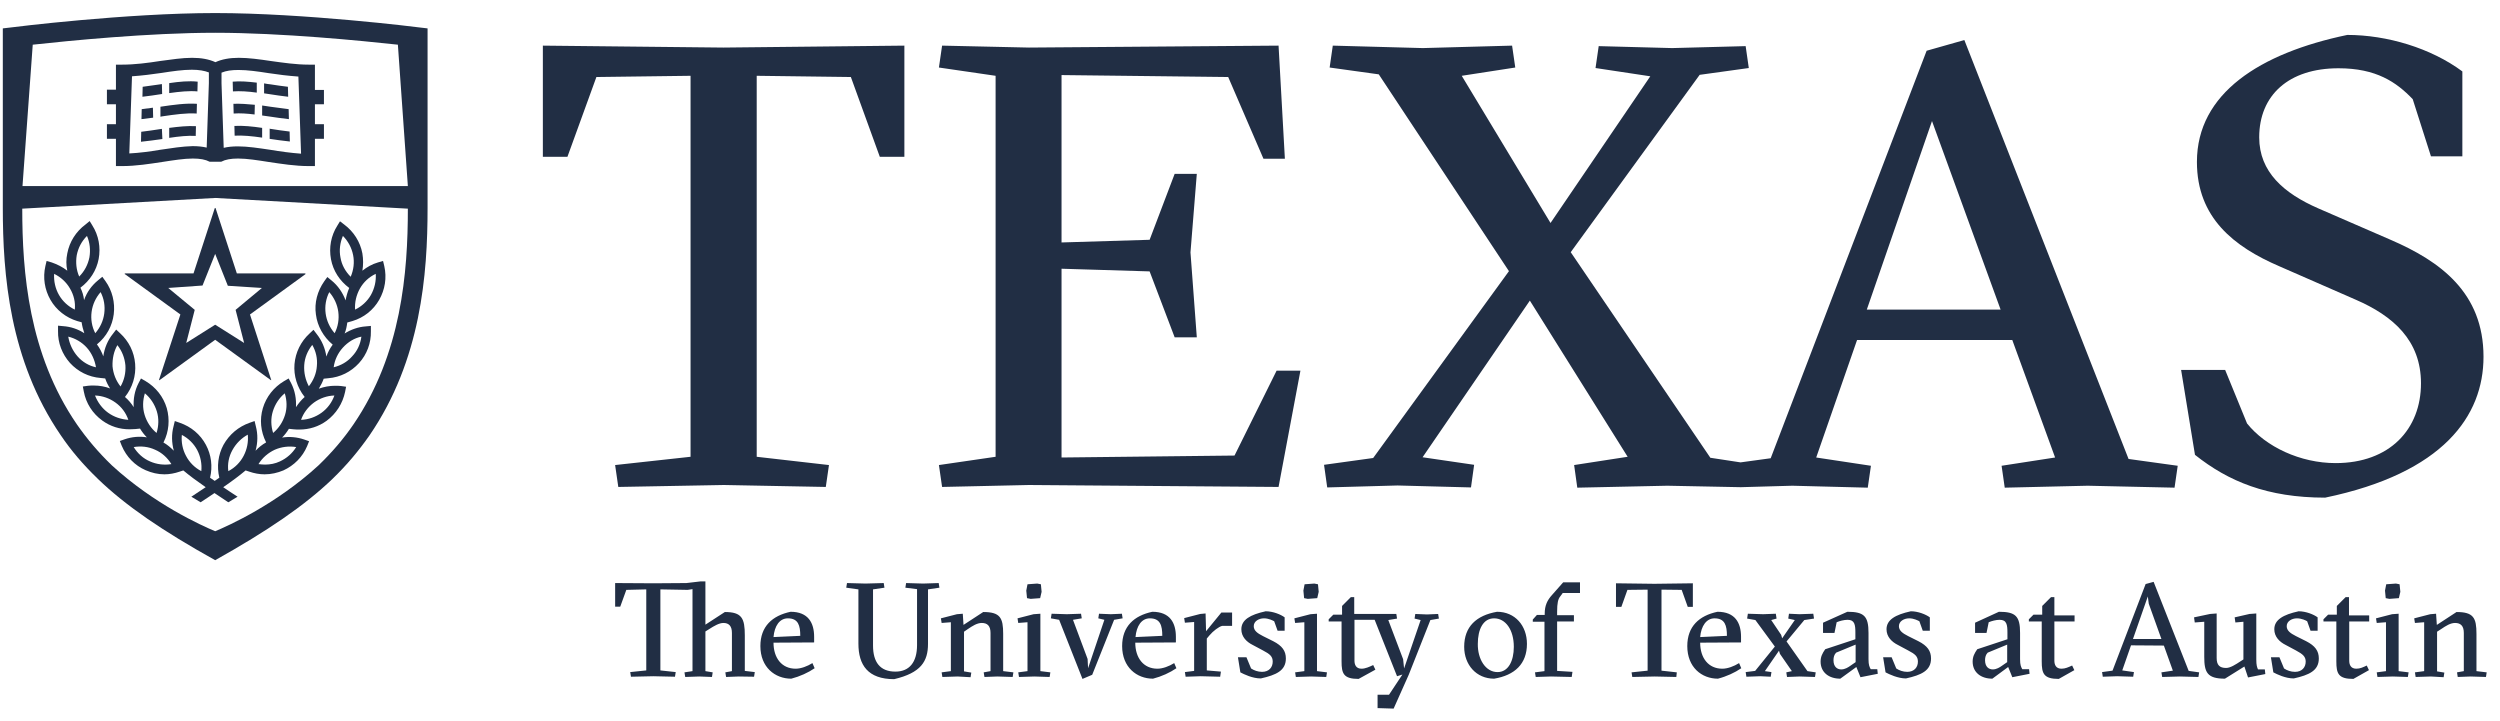 <svg width="104" height="30" viewBox="0 0 104 30" fill="none" xmlns="http://www.w3.org/2000/svg">
<g clip-path="url(#clip0_47666_54003)">
<path d="M8.942 8.154H8.962V8.144H8.942V8.154ZM11.239 6.231C10.753 6.16 10.308 6.089 9.893 6.089C9.67 6.089 9.478 6.109 9.306 6.15L9.215 3.468V3.023C9.407 2.942 9.63 2.911 9.923 2.911C10.298 2.911 10.723 2.972 11.178 3.043C11.573 3.104 11.988 3.154 12.413 3.185L12.524 6.393C12.099 6.362 11.664 6.302 11.239 6.231ZM6.665 6.231C6.24 6.302 5.804 6.362 5.379 6.383L5.491 3.174C5.916 3.144 6.321 3.093 6.725 3.033C7.181 2.962 7.606 2.901 7.98 2.901C8.274 2.901 8.507 2.942 8.689 3.013V3.458L8.598 6.14C8.426 6.099 8.233 6.079 8.011 6.079C7.596 6.089 7.14 6.16 6.665 6.231ZM13.476 4.348V3.741H13.101V2.689H12.848C12.312 2.689 11.775 2.608 11.259 2.537C10.784 2.466 10.338 2.405 9.934 2.405C9.549 2.405 9.225 2.466 8.962 2.587C8.699 2.466 8.375 2.405 7.99 2.405C7.575 2.405 7.13 2.476 6.665 2.537C6.148 2.618 5.612 2.689 5.076 2.689H4.823V3.731H4.448V4.338H4.823V5.168H4.448V5.775H4.823V6.909H5.076C5.653 6.909 6.219 6.818 6.756 6.737C7.221 6.666 7.656 6.595 8.021 6.595C8.324 6.595 8.547 6.636 8.719 6.727H9.205C9.377 6.636 9.6 6.595 9.903 6.595C10.278 6.595 10.713 6.666 11.168 6.737C11.715 6.818 12.281 6.909 12.848 6.909H13.101V5.775H13.476V5.168H13.101V4.338H13.476V4.348Z" fill="#212E44"/>
<path d="M6.735 3.498C6.705 3.498 6.684 3.508 6.664 3.508C6.421 3.539 6.178 3.579 5.935 3.61L5.925 4.025C6.199 3.994 6.462 3.954 6.725 3.913H6.745L6.735 3.498ZM7.039 3.458V3.873C7.474 3.812 7.868 3.772 8.213 3.802L8.223 3.397C7.858 3.357 7.454 3.397 7.039 3.458ZM6.735 5.361C6.705 5.361 6.684 5.371 6.664 5.371C6.401 5.411 6.138 5.452 5.875 5.482L5.865 5.897C6.158 5.867 6.452 5.826 6.735 5.786H6.755L6.735 5.361ZM7.039 5.32V5.735C7.443 5.674 7.818 5.634 8.142 5.654L8.152 5.249C7.808 5.229 7.433 5.269 7.039 5.32ZM6.674 4.44V4.854C6.694 4.854 6.705 4.854 6.725 4.844C7.271 4.763 7.767 4.693 8.182 4.723L8.192 4.318C7.727 4.288 7.211 4.359 6.674 4.44ZM6.361 4.48C6.209 4.5 6.047 4.521 5.895 4.541L5.885 4.956L6.371 4.895L6.361 4.48ZM10.682 3.438C10.328 3.397 9.994 3.367 9.68 3.397L9.69 3.802C9.984 3.782 10.318 3.802 10.682 3.853V3.438ZM11.977 3.61C11.735 3.579 11.492 3.549 11.249 3.508C11.158 3.498 11.077 3.488 10.986 3.468V3.883C11.056 3.893 11.117 3.903 11.188 3.913C11.451 3.954 11.714 3.994 11.988 4.025L11.977 3.61ZM10.601 4.359C10.287 4.328 9.994 4.308 9.71 4.318L9.72 4.723C9.984 4.703 10.277 4.723 10.591 4.763L10.601 4.359ZM12.008 4.541C11.755 4.51 11.502 4.47 11.249 4.44C11.137 4.419 11.016 4.409 10.905 4.389V4.804C10.996 4.814 11.097 4.834 11.188 4.844C11.461 4.885 11.735 4.925 12.018 4.956L12.008 4.541ZM11.208 5.775C11.481 5.816 11.765 5.856 12.058 5.887L12.048 5.472C11.775 5.441 11.512 5.401 11.259 5.361C11.249 5.361 11.239 5.361 11.218 5.35V5.775H11.208ZM10.905 5.32C10.5 5.259 10.105 5.219 9.751 5.239L9.761 5.644C10.095 5.624 10.49 5.664 10.905 5.725V5.32ZM8.425 11.878L8.951 10.562L9.478 11.888L10.895 11.979L9.801 12.89L10.156 14.267L8.951 13.508L7.747 14.267L8.101 12.89L6.998 11.979L8.425 11.878ZM5.207 11.412L7.504 13.082L6.614 15.805C6.614 15.805 6.614 15.815 6.624 15.815H6.634L8.951 14.135L11.269 15.815H11.279C11.289 15.805 11.289 15.795 11.279 15.795L10.399 13.082L12.696 11.412C12.706 11.412 12.716 11.402 12.706 11.382C12.706 11.372 12.696 11.372 12.686 11.372H9.852L8.972 8.67C8.972 8.66 8.961 8.65 8.951 8.65C8.941 8.65 8.931 8.66 8.931 8.67L8.051 11.372H5.217C5.207 11.372 5.197 11.372 5.187 11.382C5.187 11.402 5.187 11.412 5.207 11.412Z" fill="#212E44"/>
<path d="M14.65 14.823C14.447 15.056 14.174 15.208 13.881 15.279C13.921 14.975 14.053 14.692 14.265 14.459C14.478 14.226 14.741 14.064 15.034 14.004C14.994 14.317 14.862 14.601 14.65 14.823ZM13.547 13.042C13.506 12.738 13.557 12.425 13.698 12.152C13.901 12.384 14.032 12.668 14.073 12.971C14.113 13.275 14.063 13.589 13.921 13.862C13.719 13.629 13.587 13.346 13.547 13.042ZM14.164 10.714C14.103 10.411 14.144 10.097 14.265 9.814C14.478 10.026 14.63 10.309 14.69 10.613C14.751 10.917 14.71 11.23 14.589 11.514C14.366 11.291 14.214 11.018 14.164 10.714ZM15.631 11.392C15.652 11.696 15.581 12 15.429 12.273C15.277 12.536 15.044 12.749 14.771 12.88C14.751 12.576 14.822 12.273 14.974 12C15.125 11.736 15.348 11.524 15.631 11.392ZM13.375 17.171C13.121 17.353 12.828 17.455 12.524 17.465C12.626 17.171 12.818 16.928 13.061 16.746C13.314 16.564 13.607 16.463 13.911 16.453C13.81 16.736 13.628 16.989 13.375 17.171ZM12.656 15.188C12.676 14.874 12.798 14.591 12.99 14.348C13.142 14.611 13.213 14.914 13.182 15.228C13.162 15.532 13.041 15.825 12.848 16.068C12.707 15.805 12.636 15.501 12.656 15.188ZM11.857 17.262C11.765 17.556 11.593 17.819 11.361 18.011C11.27 17.718 11.259 17.404 11.351 17.11C11.441 16.817 11.614 16.554 11.846 16.362C11.937 16.655 11.948 16.969 11.857 17.262ZM12.322 18.598C12.16 18.861 11.927 19.064 11.644 19.195C11.452 19.286 11.239 19.327 11.027 19.327C10.935 19.327 10.844 19.317 10.753 19.307C10.915 19.044 11.148 18.841 11.431 18.709C11.705 18.588 12.018 18.548 12.322 18.598ZM9.67 18.72C9.822 18.446 10.045 18.224 10.308 18.082C10.338 18.386 10.278 18.689 10.136 18.962C9.994 19.236 9.772 19.458 9.498 19.6C9.458 19.297 9.519 18.993 9.67 18.72ZM6.24 19.195C5.956 19.074 5.723 18.861 5.562 18.598C5.865 18.548 6.169 18.578 6.452 18.709C6.736 18.831 6.968 19.044 7.13 19.307C6.827 19.357 6.513 19.317 6.24 19.195ZM6.017 17.262C5.926 16.969 5.936 16.655 6.027 16.362C6.26 16.554 6.432 16.817 6.523 17.11C6.614 17.404 6.604 17.718 6.513 18.011C6.28 17.819 6.108 17.556 6.017 17.262ZM7.565 18.092C7.839 18.234 8.061 18.456 8.203 18.72C8.345 18.993 8.405 19.297 8.375 19.6C8.102 19.458 7.879 19.236 7.737 18.962C7.596 18.699 7.535 18.396 7.565 18.092ZM4.499 17.171C4.246 16.989 4.064 16.736 3.952 16.453C4.256 16.463 4.55 16.564 4.803 16.746C5.056 16.928 5.238 17.171 5.339 17.465C5.045 17.445 4.752 17.353 4.499 17.171ZM4.883 14.358C5.076 14.601 5.187 14.884 5.217 15.198C5.238 15.511 5.167 15.815 5.015 16.078C4.823 15.835 4.711 15.552 4.681 15.238C4.671 14.925 4.732 14.621 4.883 14.358ZM3.224 14.823C3.021 14.591 2.89 14.307 2.839 14.004C3.133 14.074 3.406 14.236 3.608 14.459C3.811 14.682 3.942 14.975 3.993 15.279C3.699 15.218 3.426 15.056 3.224 14.823ZM3.112 12.88C2.839 12.749 2.606 12.536 2.455 12.273C2.303 12.01 2.232 11.696 2.252 11.392C2.525 11.524 2.758 11.736 2.91 12C3.072 12.273 3.143 12.576 3.112 12.88ZM3.193 10.613C3.254 10.309 3.396 10.036 3.618 9.814C3.74 10.097 3.77 10.401 3.72 10.704C3.659 11.008 3.517 11.281 3.295 11.504C3.173 11.23 3.143 10.917 3.193 10.613ZM3.811 12.971C3.851 12.668 3.983 12.384 4.185 12.152C4.327 12.425 4.377 12.728 4.337 13.042C4.297 13.346 4.165 13.629 3.963 13.862C3.821 13.589 3.77 13.275 3.811 12.971ZM14.66 13.356C15.136 13.214 15.53 12.9 15.773 12.475C16.016 12.05 16.097 11.554 15.986 11.069L15.935 10.856L15.723 10.917C15.48 10.988 15.267 11.109 15.075 11.261C15.115 11.028 15.115 10.785 15.075 10.542C14.984 10.056 14.71 9.631 14.316 9.338L14.144 9.206L14.032 9.389C13.769 9.804 13.678 10.299 13.769 10.785C13.86 11.271 14.134 11.686 14.528 11.979C14.457 12.141 14.407 12.323 14.377 12.496C14.255 12.172 14.063 11.888 13.79 11.666L13.617 11.524L13.486 11.706C13.203 12.111 13.071 12.597 13.142 13.082C13.203 13.568 13.456 14.014 13.83 14.327L13.84 14.338C13.729 14.489 13.638 14.651 13.577 14.833C13.526 14.489 13.395 14.175 13.172 13.892L13.041 13.72L12.879 13.872C12.514 14.206 12.292 14.661 12.251 15.147C12.211 15.633 12.363 16.119 12.666 16.503L12.676 16.513C12.535 16.635 12.413 16.787 12.312 16.938C12.332 16.594 12.271 16.25 12.11 15.937L12.008 15.744L11.816 15.855C11.391 16.109 11.077 16.503 10.935 16.979C10.794 17.455 10.844 17.951 11.067 18.396V18.406C10.905 18.497 10.753 18.618 10.632 18.75C10.723 18.416 10.733 18.072 10.642 17.728L10.591 17.515L10.389 17.586C9.923 17.748 9.539 18.072 9.296 18.507C9.073 18.922 9.013 19.408 9.124 19.873C9.063 19.914 8.992 19.964 8.932 20.005C8.861 19.954 8.8 19.914 8.739 19.873C8.851 19.408 8.79 18.922 8.567 18.507C8.335 18.072 7.95 17.748 7.474 17.586L7.272 17.515L7.221 17.728C7.13 18.062 7.14 18.416 7.231 18.75C7.1 18.618 6.958 18.497 6.796 18.406L6.806 18.396C7.029 17.951 7.07 17.455 6.938 16.979C6.796 16.503 6.483 16.109 6.057 15.855L5.865 15.744L5.764 15.937C5.602 16.25 5.541 16.594 5.562 16.938C5.46 16.776 5.339 16.635 5.197 16.513L5.207 16.503C5.511 16.119 5.663 15.633 5.622 15.137C5.582 14.641 5.359 14.196 4.995 13.862L4.833 13.71L4.701 13.882C4.479 14.155 4.347 14.479 4.297 14.823C4.236 14.651 4.145 14.479 4.033 14.327L4.043 14.317C4.428 14.004 4.671 13.558 4.732 13.072C4.792 12.587 4.671 12.091 4.388 11.696L4.256 11.514L4.084 11.656C3.811 11.878 3.608 12.162 3.497 12.485C3.477 12.303 3.426 12.131 3.345 11.969C3.74 11.676 4.013 11.251 4.104 10.775C4.195 10.289 4.104 9.793 3.841 9.378L3.73 9.196L3.558 9.338C3.163 9.631 2.89 10.056 2.799 10.542C2.748 10.785 2.748 11.028 2.799 11.261C2.606 11.109 2.384 10.998 2.151 10.917L1.938 10.856L1.888 11.069C1.777 11.554 1.857 12.05 2.1 12.475C2.343 12.9 2.748 13.214 3.214 13.356L3.396 13.406C3.416 13.558 3.457 13.71 3.507 13.862C3.244 13.69 2.94 13.589 2.627 13.568L2.414 13.548V13.771C2.404 14.267 2.586 14.732 2.91 15.097C3.244 15.461 3.689 15.684 4.185 15.724L4.377 15.744C4.428 15.896 4.499 16.038 4.58 16.159C4.367 16.078 4.135 16.038 3.902 16.038C3.821 16.038 3.74 16.038 3.659 16.048L3.446 16.078L3.487 16.291C3.578 16.776 3.851 17.202 4.256 17.495C4.59 17.738 4.975 17.859 5.39 17.859C5.47 17.859 5.551 17.849 5.632 17.849L5.825 17.829C5.906 17.961 5.997 18.082 6.108 18.193C5.804 18.143 5.481 18.173 5.187 18.274L4.985 18.345L5.066 18.548C5.258 19.003 5.612 19.367 6.057 19.56C6.31 19.671 6.574 19.732 6.837 19.732C7.049 19.732 7.272 19.691 7.474 19.62L7.626 19.57C7.879 19.782 8.163 19.995 8.557 20.268C8.375 20.39 8.183 20.511 7.96 20.663L8.345 20.895C8.557 20.754 8.75 20.632 8.922 20.511C9.094 20.622 9.286 20.754 9.498 20.895L9.883 20.663C9.66 20.521 9.468 20.39 9.286 20.268C9.681 19.995 9.964 19.782 10.217 19.57L10.369 19.62C10.571 19.691 10.794 19.732 11.006 19.732C11.28 19.732 11.543 19.671 11.786 19.57C12.231 19.367 12.585 19.013 12.777 18.558L12.858 18.355L12.656 18.284C12.363 18.183 12.039 18.153 11.735 18.203C11.846 18.092 11.937 17.971 12.018 17.839L12.211 17.859C12.292 17.869 12.373 17.869 12.454 17.869C12.868 17.869 13.253 17.748 13.587 17.505C13.982 17.212 14.255 16.787 14.356 16.301L14.397 16.088L14.184 16.058C14.103 16.048 14.022 16.048 13.941 16.048C13.709 16.048 13.486 16.088 13.263 16.169C13.344 16.038 13.415 15.896 13.466 15.754L13.658 15.734C14.154 15.694 14.599 15.471 14.933 15.107C15.267 14.742 15.439 14.267 15.429 13.781V13.558L15.216 13.578C14.903 13.599 14.599 13.71 14.336 13.872C14.397 13.73 14.427 13.568 14.447 13.416L14.66 13.356Z" fill="#212E44"/>
<path d="M14.71 17.646C14.295 18.254 13.82 18.81 13.253 19.357C11.492 20.976 9.508 21.867 8.952 22.099C8.395 21.867 6.412 20.976 4.651 19.357C4.084 18.81 3.608 18.244 3.193 17.646C1.189 14.722 0.926 11.321 0.926 8.68L8.952 8.235L16.967 8.68C16.967 11.321 16.704 14.722 14.71 17.646ZM1.362 1.859C2.849 1.697 6.199 1.363 8.952 1.363C11.705 1.363 15.055 1.697 16.552 1.859L16.967 7.739H0.936L1.362 1.859ZM17.787 1.181L17.433 1.14C17.382 1.13 12.646 0.543 8.952 0.543C5.258 0.543 0.522 1.13 0.471 1.14L0.117 1.181V8.649C0.117 11.412 0.39 14.985 2.525 18.102C2.961 18.75 3.467 19.337 4.064 19.913L4.074 19.924C5.228 21.037 6.766 22.089 8.952 23.304C11.138 22.079 12.666 21.037 13.83 19.924L13.84 19.913C14.437 19.337 14.933 18.739 15.378 18.102C17.514 14.975 17.787 11.412 17.787 8.649V1.181Z" fill="#212E44"/>
<path d="M22.583 1.898V6.523H23.605L24.81 3.204L28.727 3.153V19.002L25.589 19.346L25.721 20.257L30.113 20.176L34.353 20.257L34.485 19.346L31.479 19.002V3.153L35.396 3.204L36.6 6.523H37.622V1.898L30.093 1.979L22.583 1.898ZM51.356 18.951L44.16 19.032V11.179L47.824 11.29L48.866 14.033H49.787L49.524 10.501L49.787 7.232H48.866L47.824 9.975L44.16 10.086V3.123L51.093 3.204L52.56 6.604H53.451L53.188 1.898L42.804 1.979L39.191 1.898L39.059 2.809L41.417 3.153V19.002L39.059 19.346L39.191 20.257L42.804 20.176L53.188 20.257L54.098 15.419H53.107L51.356 18.951ZM81.717 1.666L80.148 2.111L73.661 19.063L72.406 19.235L71.151 19.043L65.342 10.491L70.706 3.113L72.75 2.83L72.619 1.919L69.562 2L66.506 1.919L66.374 2.83L68.652 3.174L64.502 9.276L60.808 3.153L63.035 2.809L62.903 1.898L59.189 2L55.444 1.898L55.313 2.809L57.357 3.093L62.772 11.28L57.124 19.053L55.08 19.336L55.212 20.277L58.136 20.196L61.193 20.277L61.324 19.336L59.179 19.022L63.642 12.505L67.71 19.002L65.484 19.346L65.615 20.287L69.36 20.206L72.416 20.267L74.562 20.206L77.699 20.287L77.831 19.376L75.554 19.032L77.254 14.144H83.711L85.492 19.032L83.266 19.376L83.397 20.287L86.848 20.206L90.461 20.287L90.593 19.376L88.548 19.093L81.717 1.666ZM77.659 12.879L80.371 5.036L83.225 12.879H77.659ZM99.448 9.975L96.442 8.669C95.005 8.042 93.983 7.151 93.983 5.714C93.983 3.963 95.208 2.84 97.282 2.84C98.851 2.84 99.691 3.416 100.369 4.125L101.128 6.503H102.434V2.971C101.128 2 99.296 1.453 97.647 1.453C94.013 2.212 91.392 3.882 91.392 6.736C91.392 9.064 92.941 10.268 94.823 11.078L97.991 12.464C99.559 13.142 100.713 14.164 100.713 15.946C100.713 17.858 99.408 19.265 97.161 19.265C95.694 19.265 94.256 18.587 93.477 17.616L92.566 15.389H90.734L91.311 18.921C92.698 20.024 94.317 20.702 96.726 20.702C101.644 19.68 103.314 17.302 103.314 14.842C103.314 12.171 101.513 10.865 99.448 9.975Z" fill="#212E44"/>
<path d="M30.731 28.142L30.205 28.162L30.174 27.97L30.448 27.919V26.33C30.448 26.037 30.316 25.915 30.093 25.915C29.921 25.915 29.709 26.037 29.506 26.168L29.345 26.269V27.919L29.648 27.97L29.618 28.162L29.091 28.142L28.505 28.162L28.474 27.97L28.808 27.919V24.508L28.606 24.539L27.472 24.518V27.889L28.11 27.959L28.079 28.152L27.179 28.131L26.248 28.152L26.217 27.959L26.885 27.889V24.518L26.055 24.539L25.802 25.237H25.59V24.255L27.189 24.265L28.555 24.255L29.152 24.185H29.345V25.986L30.154 25.46C30.863 25.46 30.984 25.723 30.984 26.431V27.909L31.399 27.959L31.369 28.152L30.731 28.142ZM32.178 26.735C32.178 27.372 32.522 27.818 33.099 27.818C33.322 27.818 33.585 27.717 33.797 27.585L33.889 27.798C33.626 27.98 33.271 28.142 32.917 28.233C32.239 28.233 31.632 27.757 31.632 26.877C31.632 26.057 32.128 25.612 32.887 25.45C33.626 25.45 33.868 25.915 33.868 26.492V26.725L32.178 26.735ZM33.291 26.451C33.291 26.026 33.211 25.723 32.775 25.723C32.431 25.723 32.219 26.037 32.178 26.502L33.291 26.451ZM37.663 24.448L37.694 24.255L38.402 24.276L39.05 24.255L39.08 24.448L38.605 24.518V26.785C38.605 27.514 38.311 27.99 37.198 28.253C36.105 28.253 35.71 27.666 35.71 26.775V24.518L35.204 24.448L35.235 24.255L36.004 24.276L36.763 24.255L36.793 24.448L36.318 24.518V26.856C36.318 27.545 36.611 27.939 37.249 27.939C37.825 27.939 38.149 27.555 38.149 26.836V24.508L37.663 24.448ZM39.839 28.142L39.202 28.162L39.172 27.97L39.556 27.919V25.885L39.172 25.915L39.141 25.723L39.809 25.551L40.052 25.531L40.082 25.996L40.902 25.46C41.611 25.46 41.732 25.703 41.732 26.371V27.919L42.157 27.97L42.127 28.162L41.489 28.142L40.953 28.162L40.922 27.97L41.206 27.919V26.33C41.206 26.037 41.074 25.915 40.841 25.915C40.649 25.915 40.457 26.037 40.264 26.168L40.103 26.279V27.929L40.406 27.98L40.376 28.172L39.839 28.142ZM43.027 28.142L42.39 28.162L42.359 27.97L42.744 27.919V25.885L42.359 25.915L42.329 25.723L42.997 25.551L43.28 25.531V27.919L43.695 27.97L43.665 28.162L43.027 28.142ZM42.744 24.306L43.149 24.276L43.301 24.306L43.331 24.62L43.27 24.883L42.876 24.913L42.724 24.883L42.693 24.569L42.744 24.306ZM45.264 27.798L45.942 25.784L45.689 25.723L45.719 25.531L46.205 25.551L46.671 25.531L46.701 25.723L46.347 25.784L45.436 28.071L45.031 28.243L44.06 25.784L43.716 25.723L43.746 25.531L44.383 25.551L44.971 25.531L45.001 25.723L44.636 25.784L45.244 27.413L45.264 27.798ZM47.227 26.735C47.227 27.372 47.572 27.818 48.148 27.818C48.371 27.818 48.634 27.717 48.847 27.585L48.938 27.798C48.675 27.98 48.32 28.142 47.966 28.233C47.288 28.233 46.681 27.757 46.681 26.877C46.681 26.057 47.177 25.612 47.936 25.45C48.675 25.45 48.917 25.915 48.917 26.492V26.725L47.227 26.735ZM48.351 26.451C48.351 26.026 48.27 25.723 47.835 25.723C47.49 25.723 47.278 26.037 47.237 26.502L48.351 26.451ZM50.172 26.259L50.81 25.48H51.255V26.037H50.84C50.709 26.067 50.466 26.249 50.314 26.431L50.203 26.563V27.889L50.79 27.939L50.759 28.152L49.95 28.131L49.322 28.152L49.292 27.959L49.676 27.909V25.875L49.292 25.905L49.262 25.713L49.929 25.541L50.152 25.52L50.172 26.259ZM53.006 25.844C52.945 25.814 52.783 25.723 52.581 25.723C52.368 25.723 52.156 25.844 52.156 26.047C52.156 26.229 52.298 26.34 52.541 26.462L52.966 26.674C53.34 26.866 53.492 27.079 53.492 27.393C53.492 27.899 53.087 28.081 52.45 28.223C52.105 28.223 51.751 28.051 51.599 27.97L51.498 27.342H51.852L52.045 27.808C52.166 27.889 52.328 27.949 52.5 27.949C52.794 27.949 52.945 27.757 52.945 27.524C52.945 27.312 52.834 27.211 52.541 27.059L52.105 26.826C51.862 26.705 51.64 26.492 51.64 26.178C51.64 25.784 52.004 25.571 52.652 25.429C52.956 25.429 53.279 25.561 53.441 25.682V26.239H53.148L53.006 25.844ZM54.544 28.142L53.907 28.162L53.877 27.97L54.261 27.919V25.885L53.877 25.915L53.846 25.723L54.514 25.551L54.787 25.531V27.919L55.202 27.97L55.172 28.162L54.544 28.142ZM54.271 24.306L54.676 24.276L54.828 24.306L54.858 24.62L54.797 24.883L54.403 24.913L54.251 24.883L54.221 24.569L54.271 24.306ZM57.307 29.457V28.901H57.783L58.34 28.061L58.117 28.131L57.186 25.784H56.346V27.484C56.346 27.646 56.407 27.818 56.639 27.818C56.801 27.818 56.973 27.737 57.125 27.666L57.216 27.858L56.518 28.243C55.891 28.243 55.809 28.02 55.809 27.514V25.854H55.273V25.763L55.465 25.571H55.83V25.207L56.194 24.842H56.336V25.541H58.087L58.117 25.733L57.753 25.794L58.37 27.423L58.41 27.808L59.099 25.794L58.846 25.733L58.876 25.541L59.362 25.561L59.827 25.541L59.858 25.733L59.504 25.794L58.603 28.071L57.975 29.478L57.307 29.457ZM63.521 26.785C63.521 27.615 63.015 28.091 62.155 28.233C61.416 28.233 60.91 27.656 60.91 26.907C60.91 26.067 61.416 25.601 62.276 25.45C63.025 25.45 63.521 26.026 63.521 26.785ZM62.297 27.959C62.742 27.959 62.975 27.504 62.975 26.907C62.975 26.198 62.631 25.723 62.155 25.723C61.7 25.723 61.477 26.178 61.477 26.785C61.467 27.423 61.801 27.959 62.297 27.959ZM64.776 25.591H65.475V25.854H64.776V27.909L65.414 27.949L65.383 28.162L64.523 28.142L63.886 28.162L63.855 27.97L64.25 27.919V25.865H63.764V25.773L63.936 25.581H64.26V25.531C64.26 25.197 64.361 24.974 64.564 24.751L65.029 24.225H65.728V24.67H65.009L64.898 24.822C64.817 24.923 64.776 25.085 64.776 25.45V25.591ZM69.735 28.162L68.835 28.142L67.903 28.162L67.873 27.97L68.541 27.899V24.529L67.701 24.539L67.448 25.247H67.225V24.265L68.824 24.286L70.423 24.265V25.247H70.211L69.958 24.539L69.118 24.529V27.899L69.755 27.97L69.735 28.162ZM70.727 26.735C70.727 27.372 71.071 27.818 71.648 27.818C71.871 27.818 72.134 27.717 72.346 27.585L72.437 27.798C72.174 27.98 71.82 28.142 71.466 28.233C70.788 28.233 70.191 27.757 70.191 26.877C70.191 26.057 70.686 25.612 71.446 25.45C72.184 25.45 72.427 25.915 72.427 26.492V26.725L70.727 26.735ZM71.84 26.451C71.84 26.026 71.759 25.723 71.324 25.723C70.99 25.723 70.767 26.037 70.727 26.502L71.84 26.451ZM73.692 27.959L73.662 28.152L73.227 28.131L72.65 28.152L72.62 27.959L73.014 27.909L73.834 26.897L73.024 25.794L72.68 25.733L72.711 25.531L73.348 25.551L73.874 25.531L73.905 25.733L73.682 25.794L74.097 26.411L74.138 26.553L74.664 25.794L74.391 25.733L74.421 25.531L74.856 25.551L75.433 25.531L75.463 25.733L75.059 25.794L74.32 26.684L75.19 27.919L75.534 27.97L75.504 28.162L74.866 28.142L74.34 28.162L74.31 27.97L74.542 27.919L74.046 27.201L74.006 27.069L73.419 27.919L73.692 27.959ZM76.85 25.45C77.548 25.45 77.73 25.632 77.73 26.33V27.423C77.73 27.666 77.771 27.747 77.822 27.838H78.095L78.115 28.03L77.396 28.172L77.224 27.747L76.556 28.233C76.081 28.233 75.737 27.97 75.737 27.524C75.737 27.322 75.808 27.18 75.929 27.008L77.184 26.593V26.32C77.184 25.986 77.153 25.784 76.86 25.784C76.708 25.784 76.526 25.834 76.405 25.885L76.314 26.33H75.838V25.905L76.85 25.45ZM77.194 26.816L76.384 27.15C76.303 27.231 76.273 27.342 76.273 27.464C76.273 27.747 76.435 27.848 76.597 27.848C76.749 27.848 76.89 27.757 76.961 27.706L77.194 27.545V26.816ZM79.846 25.844C79.785 25.814 79.623 25.723 79.421 25.723C79.208 25.723 78.995 25.844 78.995 26.047C78.995 26.229 79.137 26.34 79.38 26.462L79.805 26.674C80.18 26.866 80.331 27.079 80.331 27.393C80.331 27.899 79.927 28.081 79.289 28.223C78.955 28.223 78.591 28.051 78.439 27.97L78.338 27.342H78.692L78.884 27.808C79.006 27.889 79.168 27.949 79.34 27.949C79.633 27.949 79.785 27.757 79.785 27.524C79.785 27.312 79.674 27.211 79.38 27.059L78.945 26.826C78.702 26.705 78.479 26.492 78.479 26.178C78.479 25.784 78.844 25.571 79.491 25.429C79.795 25.429 80.119 25.561 80.281 25.682V26.239H79.987L79.846 25.844ZM83.155 25.45C83.853 25.45 84.035 25.632 84.035 26.33V27.423C84.035 27.666 84.076 27.747 84.126 27.838H84.41L84.43 28.03L83.712 28.172L83.54 27.747L82.882 28.233C82.406 28.233 82.062 27.97 82.062 27.524C82.062 27.322 82.133 27.18 82.254 27.008L83.509 26.593V26.32C83.509 25.986 83.479 25.784 83.185 25.784C83.034 25.784 82.851 25.834 82.73 25.885L82.639 26.33H82.163V25.905L83.155 25.45ZM83.499 26.816L82.689 27.15C82.608 27.231 82.578 27.342 82.578 27.464C82.578 27.747 82.74 27.848 82.902 27.848C83.054 27.848 83.195 27.757 83.266 27.706L83.499 27.545V26.816ZM84.4 25.854V25.763L84.592 25.571H84.956V25.207L85.321 24.842H85.462V25.601H86.302V25.854H85.462V27.484C85.462 27.646 85.523 27.818 85.756 27.818C85.918 27.818 86.039 27.757 86.201 27.686L86.292 27.878L85.645 28.243C85.017 28.243 84.936 28.02 84.936 27.514V25.854H84.4ZM88.65 26.846L88.286 27.889L88.772 27.959L88.741 28.152L88.073 28.131L87.476 28.152L87.446 27.959L87.881 27.899L89.258 24.296L89.591 24.205L91.049 27.909L91.484 27.97L91.454 28.162L90.684 28.142L89.946 28.162L89.915 27.97L90.391 27.899L90.017 26.856L88.65 26.846ZM89.389 25.116L89.349 24.812L88.731 26.583H89.915L89.389 25.116ZM93.862 27.433C93.862 27.676 93.893 27.757 93.933 27.848H94.217L94.237 28.041L93.518 28.182L93.367 27.727L92.557 28.233C91.818 28.233 91.697 27.97 91.697 27.322V25.865L91.302 25.895L91.272 25.682L91.939 25.541L92.213 25.52V27.372C92.213 27.666 92.334 27.787 92.607 27.787C92.779 27.787 93.002 27.646 93.215 27.504L93.326 27.433V25.865L92.992 25.895L92.962 25.682L93.579 25.541L93.862 25.52V27.433ZM95.978 25.844C95.927 25.814 95.755 25.723 95.552 25.723C95.34 25.723 95.127 25.844 95.127 26.047C95.127 26.229 95.269 26.34 95.512 26.462L95.937 26.674C96.311 26.866 96.463 27.079 96.463 27.393C96.463 27.899 96.058 28.081 95.421 28.223C95.077 28.223 94.723 28.051 94.571 27.97L94.47 27.342H94.824L95.016 27.808C95.138 27.889 95.299 27.949 95.472 27.949C95.765 27.949 95.917 27.757 95.917 27.524C95.917 27.312 95.795 27.211 95.512 27.059L95.077 26.826C94.834 26.705 94.611 26.492 94.611 26.178C94.611 25.784 94.976 25.571 95.623 25.429C95.927 25.429 96.251 25.561 96.413 25.682V26.239H96.119L95.978 25.844ZM96.656 25.854V25.763L96.848 25.571H97.212V25.207L97.577 24.842H97.718V25.601H98.558V25.854H97.728V27.484C97.728 27.646 97.789 27.818 98.022 27.818C98.184 27.818 98.305 27.757 98.457 27.686L98.548 27.878L97.9 28.243C97.273 28.243 97.192 28.02 97.192 27.514V25.854H96.656ZM99.54 28.142L98.902 28.162L98.872 27.97L99.257 27.919V25.885L98.872 25.915L98.842 25.723L99.51 25.551L99.783 25.531V27.919L100.198 27.97L100.167 28.162L99.54 28.142ZM99.267 24.306L99.671 24.276L99.823 24.306L99.854 24.62L99.793 24.883L99.398 24.913L99.246 24.883L99.216 24.569L99.267 24.306ZM101.129 28.142L100.491 28.162L100.461 27.97L100.845 27.919V25.885L100.461 25.915L100.431 25.723L101.098 25.551L101.341 25.531L101.372 25.996L102.191 25.46C102.9 25.46 103.021 25.703 103.021 26.371V27.919L103.446 27.97L103.416 28.162L102.778 28.142L102.242 28.162L102.212 27.97L102.495 27.919V26.33C102.495 26.037 102.364 25.915 102.131 25.915C101.938 25.915 101.746 26.037 101.554 26.168L101.382 26.279V27.929L101.685 27.98L101.655 28.172L101.129 28.142Z" fill="#212E44"/>
</g>
<defs>
<clipPath id="clip0_47666_54003">
<rect width="103.33" height="28.932" fill="white" transform="translate(0.117 0.534)"/>
</clipPath>
</defs>
</svg>
